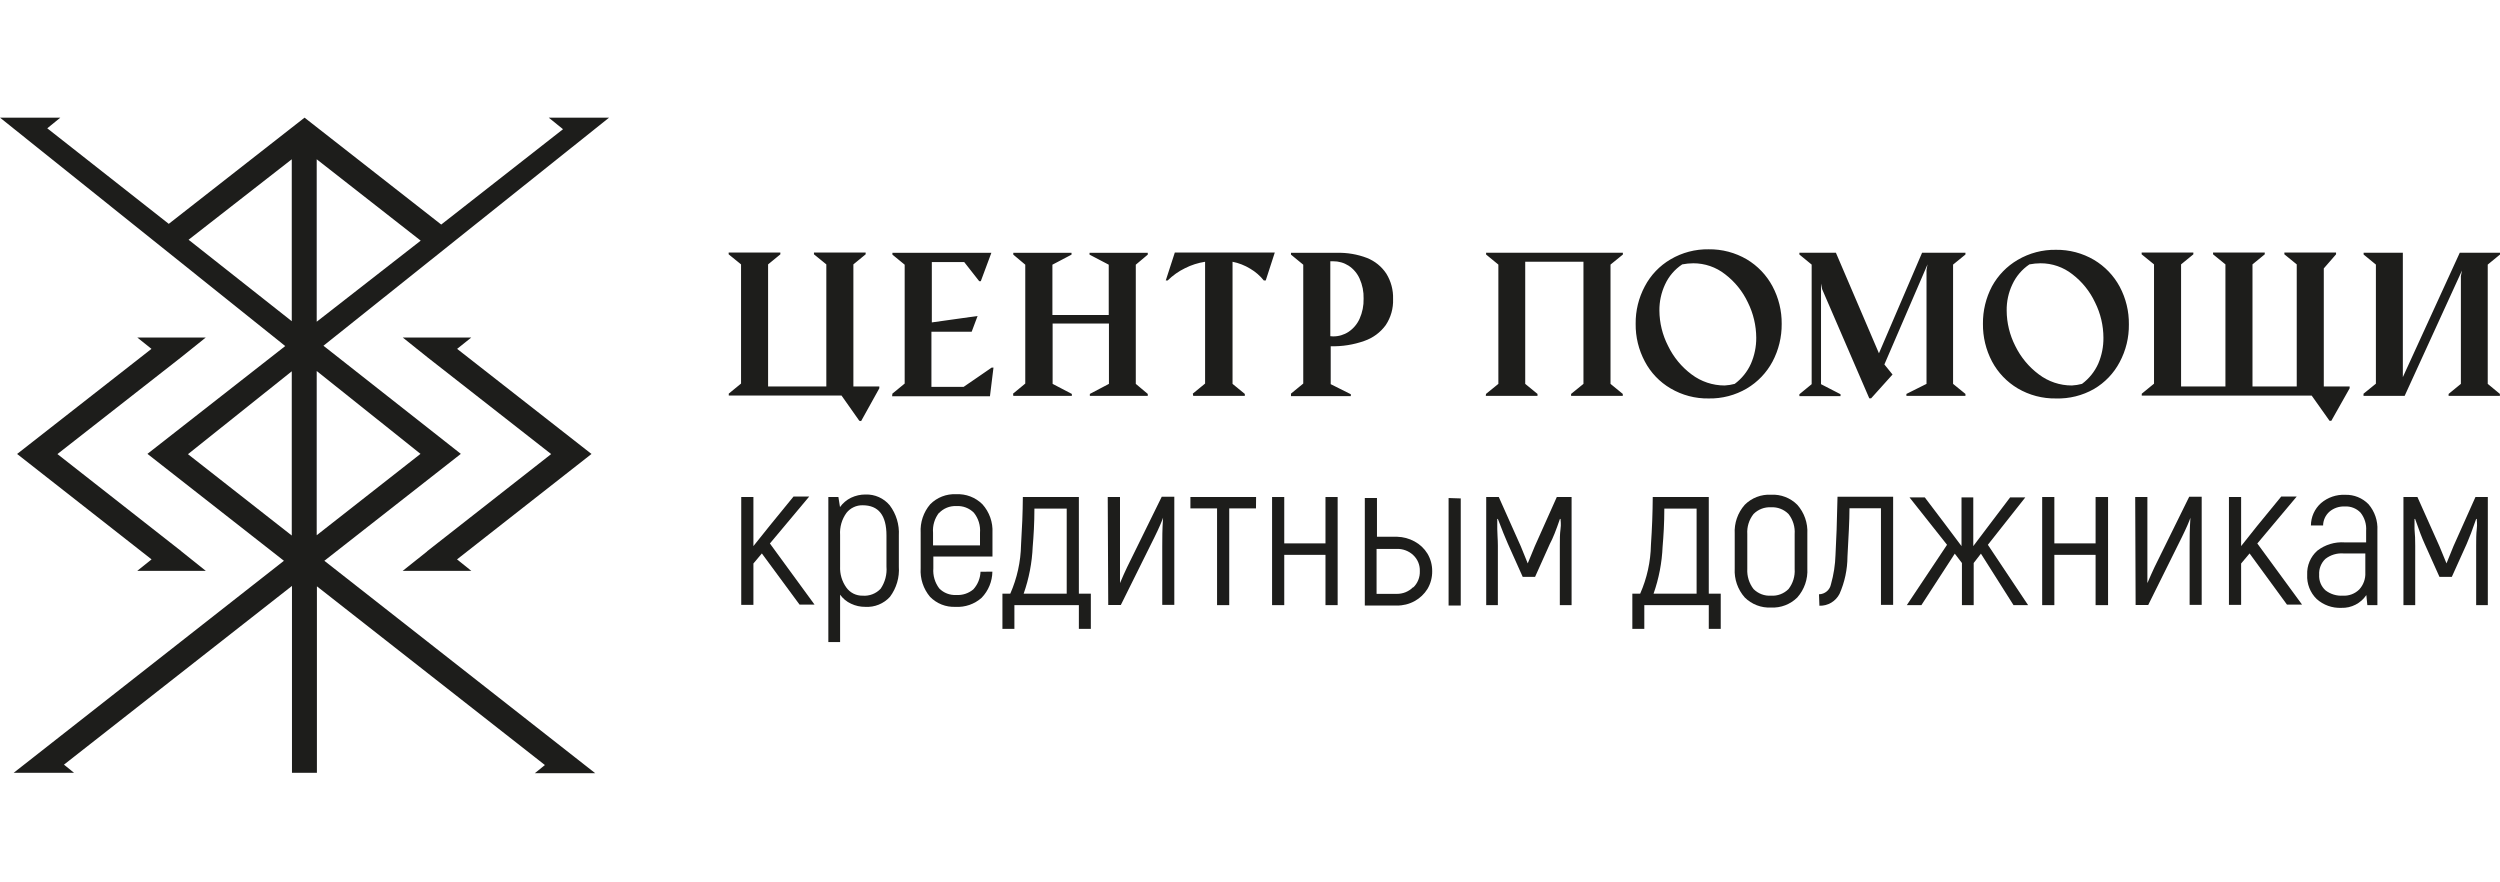 <svg width="170" height="60" viewBox="0 0 170 60" fill="none" xmlns="http://www.w3.org/2000/svg">
<path d="M58.433 28.613L57.223 26.896H49.556V26.766L50.391 26.082V17.978L49.549 17.294V17.171H53.065V17.294L52.23 17.978V26.281H56.19V17.978L55.349 17.294V17.171H58.864V17.294L58.03 17.978V26.281H59.794V26.404L58.556 28.634L58.433 28.613ZM60.684 26.766L61.518 26.082V17.999L60.684 17.315V17.192H67.413L66.695 19.12H66.586L65.567 17.821H63.364V21.924L66.476 21.487L66.073 22.56H63.337V26.308H65.526L67.434 24.995H67.557L67.317 26.944H60.663L60.684 26.766ZM68.89 26.766L69.718 26.082V17.999L68.904 17.315V17.192H72.864V17.315L71.564 17.999V21.418H75.394V17.999L74.088 17.315V17.192H78.048V17.315L77.234 17.999V26.103L78.048 26.787V26.917H74.109V26.787L75.408 26.103V22H71.578V26.103L72.885 26.787V26.917H68.904L68.89 26.766ZM81.112 26.766L81.946 26.082V17.8C81.47 17.873 81.008 18.02 80.579 18.238C80.143 18.45 79.746 18.732 79.402 19.072H79.272L79.888 17.171H86.686L86.07 19.072H85.94C85.684 18.751 85.371 18.48 85.017 18.272C84.647 18.045 84.239 17.885 83.813 17.8V26.103L84.648 26.787V26.917H81.139L81.112 26.766ZM87.787 26.766L88.621 26.082V17.999L87.787 17.315V17.192H90.906C91.606 17.172 92.303 17.291 92.957 17.541C93.493 17.754 93.952 18.126 94.27 18.607C94.59 19.126 94.75 19.728 94.729 20.338C94.753 20.966 94.578 21.586 94.229 22.109C93.866 22.608 93.357 22.983 92.773 23.183C92.04 23.443 91.266 23.566 90.488 23.545V26.123L91.856 26.808V26.937H87.787V26.766ZM90.653 22.875C91.024 22.878 91.388 22.771 91.699 22.567C92.028 22.347 92.289 22.039 92.451 21.678C92.644 21.248 92.737 20.781 92.725 20.31C92.739 19.84 92.645 19.372 92.451 18.942C92.291 18.586 92.033 18.282 91.706 18.067C91.391 17.867 91.025 17.762 90.653 17.766H90.461V22.861L90.653 22.875Z" fill="#1D1D1B"/>
<path d="M101.048 26.787L101.889 26.103V17.992L101.055 17.308V17.185H110.356V17.308L109.515 17.992V26.103L110.349 26.787V26.917H106.834V26.787L107.675 26.103V17.8H103.715V26.103L104.55 26.787V26.917H101.034L101.048 26.787ZM116.19 27.095C115.279 27.111 114.382 26.874 113.598 26.411C112.854 25.976 112.248 25.341 111.847 24.578C111.428 23.791 111.214 22.912 111.225 22.02C111.214 21.131 111.428 20.253 111.847 19.469C112.248 18.706 112.854 18.071 113.598 17.636C114.382 17.173 115.279 16.937 116.19 16.952C117.1 16.94 117.996 17.176 118.782 17.636C119.518 18.075 120.121 18.706 120.526 19.462C120.948 20.251 121.164 21.133 121.155 22.027C121.162 22.918 120.949 23.797 120.533 24.585C120.128 25.345 119.522 25.979 118.782 26.418C117.997 26.878 117.1 27.113 116.19 27.095ZM117.961 26.103C118.439 25.749 118.818 25.278 119.062 24.735C119.306 24.177 119.429 23.573 119.425 22.964C119.42 22.133 119.226 21.315 118.857 20.57C118.502 19.814 117.97 19.154 117.305 18.648C116.689 18.164 115.927 17.901 115.143 17.903C114.891 17.905 114.639 17.93 114.391 17.978C113.881 18.316 113.476 18.79 113.222 19.346C112.964 19.901 112.833 20.506 112.839 21.117C112.845 21.953 113.046 22.775 113.427 23.518C113.796 24.285 114.345 24.951 115.027 25.46C115.675 25.949 116.465 26.214 117.277 26.213C117.508 26.2 117.738 26.164 117.961 26.103ZM123.904 19.661L123.829 19.285V26.124L125.156 26.808V26.938H122.359V26.808L123.193 26.124V17.992L122.359 17.308V17.185H124.841L127.768 24.024L130.702 17.185H133.65V17.308L132.809 17.992V26.103L133.65 26.787V26.917H129.636V26.787L131.003 26.103V18.354L131.072 17.978L128.138 24.783L128.692 25.467L127.235 27.088H127.112L123.904 19.661ZM139.805 27.095C138.893 27.11 137.993 26.874 137.206 26.411C136.466 25.972 135.86 25.338 135.456 24.578C135.042 23.79 134.83 22.911 134.84 22.02C134.83 21.132 135.042 20.255 135.456 19.469C135.865 18.722 136.47 18.1 137.206 17.671C137.993 17.208 138.893 16.971 139.805 16.987C140.713 16.975 141.607 17.211 142.39 17.671C143.129 18.109 143.734 18.74 144.141 19.497C144.561 20.285 144.775 21.168 144.764 22.061C144.775 22.953 144.561 23.832 144.141 24.619C143.741 25.382 143.134 26.017 142.39 26.452C141.604 26.9 140.71 27.122 139.805 27.095ZM141.577 26.103C142.055 25.749 142.434 25.278 142.678 24.735C142.919 24.176 143.04 23.573 143.033 22.964C143.031 22.133 142.837 21.314 142.466 20.57C142.113 19.814 141.583 19.155 140.92 18.648C140.304 18.164 139.543 17.901 138.759 17.903C138.504 17.905 138.25 17.93 138 17.978C137.494 18.319 137.092 18.792 136.837 19.346C136.576 19.9 136.445 20.506 136.454 21.117C136.458 21.952 136.657 22.774 137.035 23.518C137.408 24.285 137.959 24.951 138.643 25.46C139.288 25.949 140.076 26.214 140.886 26.213C141.119 26.2 141.351 26.164 141.577 26.103ZM158.531 28.613H158.408L157.197 26.903H145.639V26.773L146.473 26.09V17.978L145.632 17.294V17.171H149.148V17.294L148.313 17.978V26.281H151.329V17.978L150.488 17.294V17.171H154.003V17.294L153.169 17.978V26.281H156.178V17.978L155.337 17.294V17.171H158.852V17.294L158.018 18.252V26.281H159.776V26.404L158.531 28.613ZM160.719 26.773L161.561 26.09V17.992L160.726 17.308V17.185H163.393V25.645L167.264 17.185H170V17.308L169.166 17.992V26.103L169.993 26.787V26.917H166.505V26.787L167.34 26.103V18.772L167.415 18.395L163.517 26.917H160.719V26.773Z" fill="#1D1D1B"/>
<path d="M51.806 37.634L51.232 38.318V41.129H50.404V33.797H51.232V37.135L52.326 35.767L53.961 33.763H55.028L52.353 36.957L55.39 41.115H54.371L51.806 37.634Z" fill="#1D1D1B"/>
<path d="M60.499 34.358C60.943 34.947 61.163 35.674 61.121 36.41V38.53C61.173 39.264 60.959 39.992 60.519 40.582C60.308 40.815 60.047 40.997 59.756 41.115C59.465 41.234 59.151 41.285 58.837 41.266C58.504 41.269 58.174 41.196 57.873 41.053C57.574 40.918 57.317 40.705 57.127 40.438V43.659H56.327V33.797H57.011L57.12 34.481C57.314 34.21 57.573 33.991 57.873 33.845C58.18 33.699 58.517 33.624 58.857 33.626C59.169 33.616 59.478 33.676 59.763 33.803C60.047 33.93 60.299 34.119 60.499 34.358ZM60.28 36.41C60.28 35.042 59.74 34.358 58.659 34.358C58.448 34.354 58.239 34.398 58.047 34.489C57.856 34.579 57.689 34.712 57.558 34.878C57.244 35.312 57.092 35.841 57.127 36.376V38.523C57.104 39.033 57.253 39.537 57.551 39.952C57.677 40.128 57.843 40.27 58.036 40.367C58.23 40.463 58.443 40.511 58.659 40.506C58.886 40.524 59.113 40.491 59.325 40.409C59.537 40.328 59.727 40.2 59.883 40.034C60.185 39.591 60.325 39.057 60.28 38.523V36.41Z" fill="#1D1D1B"/>
<path d="M67.482 38.872C67.473 39.536 67.211 40.172 66.75 40.65C66.508 40.864 66.227 41.029 65.922 41.135C65.617 41.24 65.294 41.285 64.972 41.266C64.651 41.28 64.331 41.227 64.033 41.109C63.735 40.991 63.465 40.811 63.241 40.582C62.788 40.042 62.56 39.349 62.605 38.646V36.225C62.564 35.52 62.797 34.827 63.255 34.29C63.484 34.059 63.758 33.879 64.061 33.761C64.364 33.643 64.688 33.59 65.013 33.606C65.343 33.589 65.672 33.641 65.981 33.758C66.289 33.876 66.57 34.057 66.805 34.29C67.28 34.819 67.525 35.515 67.488 36.225V37.846H63.467V38.646C63.429 39.136 63.572 39.623 63.87 40.014C64.019 40.166 64.199 40.284 64.397 40.36C64.595 40.437 64.807 40.471 65.019 40.459C65.444 40.487 65.864 40.35 66.189 40.075C66.487 39.746 66.659 39.322 66.675 38.879L67.482 38.872ZM63.857 34.864C63.553 35.252 63.407 35.741 63.447 36.232V37.087H66.64V36.232C66.682 35.739 66.532 35.25 66.223 34.864C66.067 34.708 65.88 34.587 65.673 34.509C65.467 34.431 65.246 34.399 65.026 34.413C64.807 34.403 64.589 34.441 64.386 34.523C64.183 34.606 64 34.731 63.85 34.891L63.857 34.864Z" fill="#1D1D1B"/>
<path d="M68.165 40.37H68.699C69.161 39.321 69.41 38.191 69.431 37.046C69.499 35.958 69.547 34.871 69.554 33.797H73.363V40.37H74.177V42.763H73.363V41.149H68.979V42.763H68.165V40.37ZM72.536 40.37V34.584H70.34C70.34 35.582 70.286 36.444 70.224 37.176C70.178 38.265 69.97 39.341 69.609 40.37H72.536Z" fill="#1D1D1B"/>
<path d="M75.326 33.797H76.16V38.66C76.16 39.104 76.16 39.439 76.16 39.651C76.338 39.234 76.496 38.872 76.646 38.564L78.999 33.777H79.853V41.129H79.033V37.169C79.033 36.642 79.033 35.992 79.088 35.206C79.019 35.418 78.821 35.89 78.499 36.54L76.215 41.142H75.36L75.326 33.797Z" fill="#1D1D1B"/>
<path d="M85.407 34.57H83.588V41.149H82.76V34.57H80.948V33.797H85.414L85.407 34.57Z" fill="#1D1D1B"/>
<path d="M90.96 33.797V41.149H90.133V37.73H87.329V41.149H86.501V33.797H87.329V36.95H90.133V33.797H90.96Z" fill="#1D1D1B"/>
<path d="M96.192 36.82C96.552 37.014 96.854 37.299 97.068 37.648C97.282 38.008 97.393 38.419 97.389 38.838C97.395 39.263 97.284 39.682 97.068 40.048C96.852 40.395 96.55 40.68 96.192 40.876C95.819 41.08 95.4 41.184 94.975 41.177H92.807V33.866H93.634V36.499H95.002C95.419 36.509 95.827 36.619 96.192 36.82ZM96.096 39.953C96.247 39.81 96.365 39.636 96.442 39.444C96.52 39.252 96.556 39.045 96.548 38.838C96.556 38.634 96.52 38.43 96.442 38.241C96.364 38.052 96.246 37.883 96.096 37.743C95.946 37.603 95.77 37.495 95.577 37.423C95.385 37.351 95.18 37.319 94.975 37.326H93.607V40.383H94.975C95.183 40.386 95.39 40.347 95.582 40.269C95.775 40.19 95.95 40.073 96.096 39.925V39.953ZM99.331 33.893V41.177H98.504V33.866L99.331 33.893Z" fill="#1D1D1B"/>
<path d="M106.868 33.797V41.149H106.068V37.107C106.068 36.683 106.068 36.307 106.116 35.972C106.164 35.637 106.116 35.425 106.116 35.288H106.075C105.822 36.027 105.603 36.594 105.391 36.984L104.385 39.227H103.544L102.539 36.984C102.361 36.594 102.142 36.027 101.855 35.288H101.814C101.814 35.418 101.814 35.644 101.814 35.972C101.814 36.3 101.855 36.656 101.855 37.107V41.149H101.062V33.797H101.917L103.414 37.148L103.886 38.311L104.365 37.148L105.863 33.797H106.868Z" fill="#1D1D1B"/>
<path d="M110.999 40.37H111.532C111.995 39.321 112.243 38.191 112.264 37.046C112.339 35.958 112.38 34.871 112.387 33.797H116.197V40.37H117.01V42.763H116.197V41.149H111.813V42.763H110.999V40.37ZM115.369 40.37V34.584H113.174C113.174 35.582 113.119 36.444 113.057 37.176C113.011 38.265 112.804 39.341 112.442 40.37H115.369Z" fill="#1D1D1B"/>
<path d="M118.645 40.63C118.166 40.089 117.92 39.381 117.961 38.66V36.294C117.92 35.572 118.166 34.864 118.645 34.324C118.878 34.091 119.157 33.91 119.465 33.792C119.772 33.675 120.101 33.623 120.43 33.64C120.759 33.623 121.088 33.675 121.395 33.792C121.703 33.91 121.982 34.091 122.215 34.324C122.694 34.864 122.94 35.572 122.899 36.294V38.66C122.94 39.381 122.694 40.089 122.215 40.63C121.981 40.861 121.702 41.041 121.394 41.159C121.087 41.277 120.759 41.329 120.43 41.313C120.101 41.329 119.773 41.277 119.466 41.159C119.158 41.041 118.879 40.861 118.645 40.63ZM121.62 40.055C121.922 39.666 122.071 39.179 122.037 38.687V36.321C122.072 35.829 121.924 35.342 121.62 34.953C121.465 34.797 121.279 34.675 121.074 34.596C120.869 34.517 120.65 34.483 120.43 34.495C120.211 34.483 119.991 34.517 119.786 34.596C119.581 34.675 119.395 34.797 119.24 34.953C118.934 35.341 118.783 35.828 118.816 36.321V38.687C118.789 39.179 118.939 39.665 119.24 40.055C119.395 40.21 119.581 40.331 119.786 40.409C119.992 40.487 120.211 40.52 120.43 40.506C120.649 40.52 120.868 40.487 121.074 40.409C121.279 40.331 121.465 40.21 121.62 40.055Z" fill="#1D1D1B"/>
<path d="M123.692 40.411C123.886 40.408 124.073 40.338 124.221 40.213C124.369 40.089 124.47 39.917 124.506 39.727C124.691 39.076 124.794 38.405 124.814 37.73C124.869 36.772 124.917 35.459 124.951 33.777H128.733V41.129H127.905V34.563H125.765C125.765 35.384 125.703 36.478 125.628 37.853C125.624 38.724 125.44 39.586 125.088 40.383C124.959 40.633 124.763 40.842 124.521 40.985C124.279 41.128 124.001 41.199 123.72 41.19L123.692 40.411Z" fill="#1D1D1B"/>
<path d="M134.703 37.648L134.211 38.284V41.149H133.411V38.284L132.925 37.648L130.655 41.149H129.663L132.398 37.046L129.847 33.825H130.887L132.255 35.63L133.383 37.135V33.825H134.183V37.135L135.319 35.63L136.687 33.825H137.719L135.175 37.046L137.911 41.149H136.919L134.703 37.648Z" fill="#1D1D1B"/>
<path d="M143.348 33.797V41.149H142.5V37.73H139.696V41.149H138.868V33.797H139.696V36.95H142.5V33.797H143.348Z" fill="#1D1D1B"/>
<path d="M145.194 33.797H146.022V38.66C146.022 39.104 146.022 39.439 146.022 39.651C146.2 39.234 146.364 38.872 146.508 38.564L148.867 33.777H149.715V41.129H148.894V37.169C148.894 36.642 148.894 35.992 148.949 35.206C148.881 35.418 148.682 35.89 148.361 36.54L146.077 41.142H145.222L145.194 33.797Z" fill="#1D1D1B"/>
<path d="M152.971 37.634L152.396 38.318V41.129H151.568V33.797H152.396V37.135L153.483 35.767L155.125 33.763H156.178L153.497 36.957L156.541 41.115H155.515L152.971 37.634Z" fill="#1D1D1B"/>
<path d="M161.061 34.289C161.483 34.783 161.699 35.419 161.663 36.068V41.149H160.979L160.911 40.465C160.725 40.742 160.472 40.967 160.175 41.119C159.878 41.271 159.548 41.345 159.215 41.334C158.597 41.361 157.992 41.145 157.532 40.732C157.313 40.518 157.143 40.259 157.032 39.974C156.921 39.688 156.872 39.383 156.889 39.077C156.875 38.772 156.929 38.467 157.047 38.186C157.166 37.904 157.345 37.652 157.573 37.449C158.105 37.037 158.769 36.835 159.44 36.882H160.897V36.095C160.93 35.652 160.796 35.213 160.521 34.864C160.383 34.718 160.215 34.605 160.028 34.532C159.841 34.458 159.64 34.427 159.44 34.44C159.065 34.424 158.696 34.548 158.408 34.789C158.273 34.907 158.164 35.052 158.089 35.214C158.014 35.377 157.973 35.553 157.97 35.733H157.142C157.144 35.446 157.206 35.162 157.323 34.901C157.441 34.639 157.612 34.405 157.826 34.214C158.285 33.821 158.877 33.617 159.481 33.647C159.775 33.639 160.067 33.691 160.339 33.802C160.611 33.913 160.857 34.079 161.061 34.289ZM160.425 40.089C160.568 39.935 160.678 39.754 160.749 39.556C160.821 39.359 160.853 39.15 160.842 38.94V37.634H159.358C158.913 37.6 158.471 37.734 158.12 38.01C157.978 38.147 157.867 38.313 157.795 38.498C157.723 38.682 157.691 38.879 157.703 39.077C157.69 39.276 157.722 39.475 157.796 39.66C157.871 39.844 157.986 40.01 158.134 40.144C158.47 40.402 158.887 40.531 159.31 40.506C159.515 40.518 159.72 40.487 159.912 40.415C160.104 40.343 160.278 40.232 160.425 40.089Z" fill="#1D1D1B"/>
<path d="M169.172 33.797V41.149H168.379V37.107C168.379 36.683 168.379 36.307 168.42 35.972C168.461 35.637 168.42 35.425 168.42 35.288H168.379C168.126 36.027 167.907 36.594 167.736 36.984L166.724 39.227H165.883L164.878 36.984C164.7 36.594 164.481 36.027 164.228 35.288H164.187C164.187 35.418 164.187 35.644 164.187 35.972C164.222 36.349 164.238 36.728 164.235 37.107V41.149H163.434V33.797H164.385L165.883 37.148L166.362 38.311L166.833 37.148L168.331 33.797H169.172Z" fill="#1D1D1B"/>
<path d="M22.056 38.133L31.337 30.863L21.995 23.511L41.418 8H37.314L38.285 8.786L30.003 15.27L20.709 8L11.476 15.222L3.214 8.725L4.103 8H0L19.396 23.532L10.026 30.863L19.307 38.133L0.93 52.55H5.034L4.35 51.996L19.854 39.843V52.55H21.55V39.87L37.054 52.023L36.37 52.577H40.474L22.056 38.133ZM21.536 36.396V25.228L28.594 30.863L21.536 36.396ZM21.536 21.877V10.831L28.608 16.364L21.536 21.877ZM19.84 10.831V21.842L12.823 16.303L19.84 10.831ZM19.84 25.248V36.416L12.782 30.884L19.84 25.248Z" fill="#1D1D1B"/>
<path d="M31.084 23.723L32.048 22.95H27.384L29.052 24.284L37.478 30.877L29.046 37.484L29.052 37.49L27.384 38.817H32.048L31.077 38.038L40.221 30.87L31.084 23.723Z" fill="#1D1D1B"/>
<path d="M10.306 38.038L9.335 38.817H13.993L12.331 37.49V37.484L3.905 30.877L12.331 24.284L13.993 22.95H9.335L10.3 23.723L1.163 30.87L10.306 38.038Z" fill="#1D1D1B"/>
</svg>
